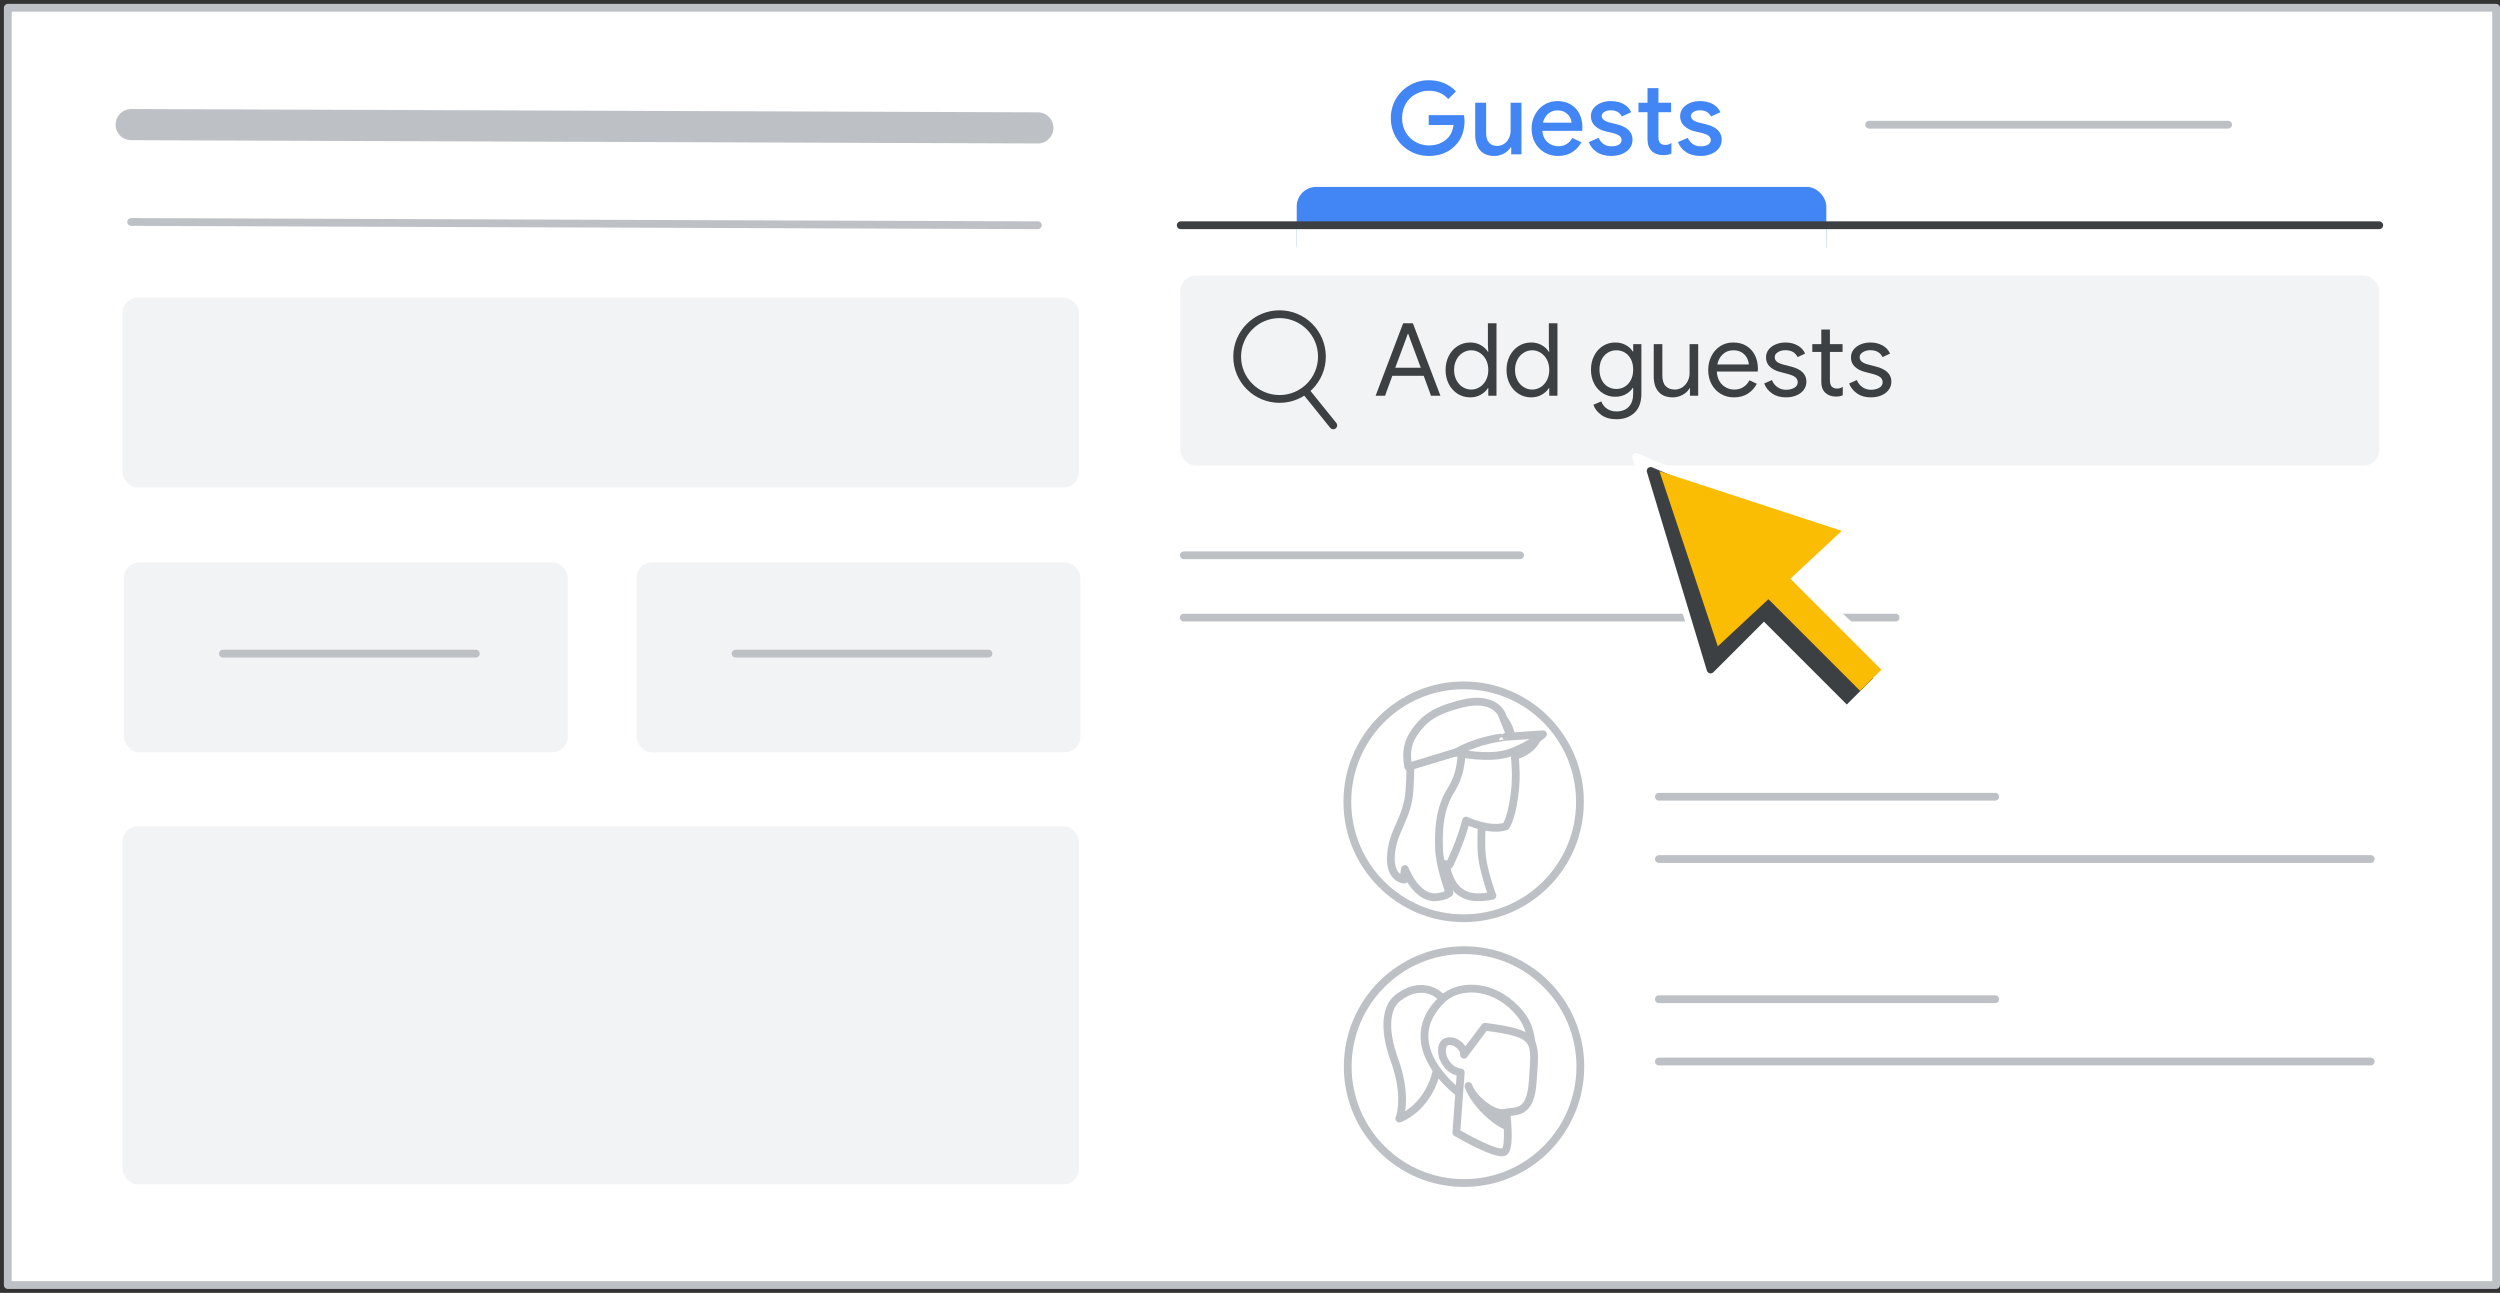 <?xml version="1.0" encoding="UTF-8"?>
<svg width="321px" height="166px" viewBox="0 0 321 166" version="1.1" xmlns="http://www.w3.org/2000/svg" xmlns:xlink="http://www.w3.org/1999/xlink">
    <rect x="0" y="0" width="321" height="166" fill="#333333" stroke="none"/>
    <title>groups-invite-group-cal</title>
    <defs>
        <ellipse id="path-1" cx="14.934" cy="14.951" rx="14.934" ry="14.951"></ellipse>
    </defs>
    <g id="groups-invite-group-cal" stroke="none" stroke-width="1" fill="none" fill-rule="evenodd">
        <rect id="border-and-background" stroke="#BDC1C6" fill="#FFFFFF" stroke-linejoin="round" x="1" y="1" width="319.5" height="164"></rect>
        <g id="left" transform="translate(15.724, 15.706)">
            <line x1="1.118" y1="0.294" x2="117.536" y2="0.717" id="Line-9-Copy-2" stroke="#BDC1C6" stroke-width="4" stroke-linecap="round"></line>
            <line x1="1.118" y1="12.794" x2="117.536" y2="13.217" id="Line-9-Copy-3" stroke="#BDC1C6" stroke-linecap="round"></line>
            <rect id="Rectangle" fill="#F2F3F4" x="0" y="22.5" width="122.822" height="24.389" rx="2"></rect>
            <rect id="Rectangle-Copy-4" fill="#F2F3F4" x="8.52651283e-14" y="90.366" width="122.822" height="46" rx="2"></rect>
            <rect id="Rectangle" fill="#F2F3F4" x="0.178" y="56.5" width="57" height="24.389" rx="2"></rect>
            <line x1="12.898" y1="68.217" x2="45.372" y2="68.217" id="Line-9" stroke="#BDC1C6" stroke-linecap="round"></line>
            <rect id="Rectangle" fill="#F2F3F4" x="66" y="56.5" width="57" height="24.389" rx="2"></rect>
            <line x1="78.72" y1="68.217" x2="111.194" y2="68.217" id="Line-9" stroke="#BDC1C6" stroke-linecap="round"></line>
        </g>
        <g id="Group-6" transform="translate(166.5, 24)">
            <rect id="Rectangle" fill="#4285F4" x="0" y="0" width="68" height="10" rx="2.5"></rect>
            <rect id="Rectangle" fill="#FFFFFF" x="0" y="4.5" width="68" height="7"></rect>
        </g>
        <line x1="240" y1="16.011" x2="286.095" y2="16.011" id="Line-9-Copy" stroke="#BDC1C6" stroke-linecap="round"></line>
        <line x1="151.604" y1="28.923" x2="305.495" y2="28.923" id="Line-9" stroke="#3C4043" stroke-linecap="round"></line>
        <rect id="Rectangle" fill="#F2F3F4" x="151.542" y="35.379" width="153.953" height="24.389" rx="2"></rect>
        <g id="videocam_BASELINE_P900_24dp" transform="translate(237.336, 62.637)"></g>
        <line x1="213" y1="102.3" x2="256.182" y2="102.3" id="Line-2" stroke="#BDC1C6" stroke-linecap="round"></line>
        <line x1="213" y1="110.3" x2="304.403" y2="110.3" id="Line-2-Copy" stroke="#BDC1C6" stroke-linecap="round"></line>
        <line x1="213" y1="128.3" x2="256.182" y2="128.3" id="Line-2-Copy-3" stroke="#BDC1C6" stroke-linecap="round"></line>
        <line x1="213" y1="136.3" x2="304.403" y2="136.3" id="Line-2-Copy-2" stroke="#BDC1C6" stroke-linecap="round"></line>
        <g id="People/profile13-greyscale" transform="translate(173, 88)">
            <ellipse id="Oval" stroke="#BDC1C6" fill="#FFFFFF" cx="14.934" cy="14.951" rx="14.934" ry="14.951"></ellipse>
            <path d="M20.226,8.372 C20.226,8.372 20.413,9.87 18.757,12.423 C17.1,14.975 17.154,19.22 17.234,21.356 C17.314,23.492 18.623,27.015 18.623,27.015 C18.623,27.015 16.566,27.487 15.283,26.96 C14.188,26.516 13.092,25.628 12.558,22.687 C12.558,22.687 12.986,17.222 13.226,13.588 C13.413,10.98 13.306,10.342 13.306,10.342 L20.226,8.372 Z" id="Path" stroke="#BDC1C6" fill="#FFFFFF" fill-rule="nonzero" stroke-linecap="round" stroke-linejoin="round"></path>
            <path d="M20.422,9.767 C20.422,9.767 24.194,9.575 25.116,6.279 L20.314,6.592 L20.233,9.743" id="Path" fill="#BDC1C6" fill-rule="nonzero"></path>
            <path d="M13.119,23.023 C13.119,23.023 14.543,20.137 15.241,17.36 C15.241,17.36 18.229,18.789 20.351,18.102 C20.351,18.102 21.272,16.837 21.58,12.851 C21.747,10.844 21.468,7.792 20.909,5.923 C20.295,3.806 18.201,2.376 14.767,2.899 C10.104,3.586 7.954,6.115 8.819,10.487 C9.824,15.683 9.294,15.683 7.674,19.037 C7.702,19.037 8.847,22.666 13.119,23.023 Z" id="Path" stroke="#BDC1C6" fill="#FFFFFF" fill-rule="nonzero" stroke-linecap="round" stroke-linejoin="round"></path>
            <path d="M14.64,8.372 C14.64,8.372 14.869,10.985 13.287,13.488 C11.704,15.992 11.704,19.012 11.781,21.108 C11.857,23.203 13.108,26.659 13.108,26.659 C13.108,26.659 12.649,27.095 11.347,27.203 C9.841,27.312 8.335,25.897 7.391,23.584 C7.391,23.584 7.263,24.101 7.314,24.945 C7.314,24.945 5.349,24.863 5.604,21.734 C5.834,18.604 7.748,17.053 7.978,13.488 C8.157,10.93 8.055,10.304 8.055,10.304 L14.64,8.372 Z" id="Path" stroke="#BDC1C6" fill="#FFFFFF" fill-rule="nonzero" stroke-linecap="round" stroke-linejoin="round"></path>
            <path d="M7.819,10.465 L20.93,6.45 C20.93,6.45 20.077,4.337 19.849,3.782 C19.622,3.201 18.399,1.431 14.702,2.355 C11.004,3.28 9.867,4.363 8.815,5.763 C7.791,7.163 7.449,8.378 7.819,10.465 Z" id="Path" stroke="#BDC1C6" fill="#FFFFFF" fill-rule="nonzero" stroke-linecap="round" stroke-linejoin="round"></path>
            <path d="M13.953,8.626 C13.953,8.626 18.269,9.625 20.96,8.626 C23.651,7.627 25.116,6.279 25.116,6.279 L20.401,6.604 C20.427,6.629 16.937,6.878 13.953,8.626 Z" id="Path" stroke="#BDC1C6" fill="#FFFFFF" fill-rule="nonzero" stroke-linecap="round" stroke-linejoin="round"></path>
        </g>
        <g id="People/profile17-greyscale" transform="translate(173.048, 122)">
            <mask id="mask-2" fill="white">
                <use xlink:href="#path-1"></use>
            </mask>
            <use id="Oval" stroke="#BDC1C6" fill="#FFFFFF" xlink:href="#path-1"></use>
            <path d="M11.92,6.101 C13.343,7.084 14.097,9.769 12.133,14.487 C10.703,18.2 11.027,20.85 11.368,21.71 C9.777,21.065 6.593,18.483 6.593,13.319 L4.95,10.21 C5.74,9.967 5.518,7.151 6.401,6.101 C7.383,4.929 9.663,4.282 11.92,6.101 Z" id="Path" stroke="#BDC1C6" fill="#FFFFFF" fill-rule="nonzero" stroke-linecap="round" stroke-linejoin="round" transform="translate(9.136, 13.338) scale(-1, 1) rotate(-2) translate(-9.136, -13.338) "></path>
            <path d="M19.336,18.222 C19.336,18.222 27.585,12.472 21.624,6.432 C19.689,4.468 15.41,4.175 12.111,7.443 C10.685,8.856 10.159,10.021 9.834,12.922" id="Path" fill="#FFFFFF" fill-rule="nonzero" transform="translate(16.81, 11.594) scale(-1, 1) rotate(-2) translate(-16.81, -11.594) "></path>
            <path d="M19.336,18.222 C19.336,18.222 27.585,12.472 21.624,6.432 C19.689,4.468 15.41,4.175 12.111,7.443 C10.685,8.856 10.159,10.021 9.834,12.922" id="Path" stroke="#BDC1C6" stroke-linecap="round" stroke-linejoin="round" transform="translate(16.81, 11.594) scale(-1, 1) rotate(-2) translate(-16.81, -11.594) "></path>
            <path d="M21.276,15.815 L21.571,23.555 C21.571,23.555 15.96,26.589 15.257,25.75 C14.554,24.91 15.257,20.748 15.257,20.748 C13.583,20.528 12.111,20.528 11.996,16.6 C11.842,11.316 11.36,10.504 18.377,9.85 L20.934,13.523 C20.934,11.789 24.497,10.703 23.66,13.848 C22.859,15.83 21.276,15.815 21.276,15.815 Z" id="Path" stroke="#BDC1C6" fill="#FFFFFF" fill-rule="nonzero" stroke-linecap="round" stroke-linejoin="round" transform="translate(17.857, 17.873) scale(-1, 1) rotate(-2) translate(-17.857, -17.873) "></path>
            <path d="M15.415,22.408 C16.652,21.967 19.348,19.865 20.299,17.524 C19.734,19.031 17.145,21.105 15.636,20.825" id="Path" fill="#BDC1C6" fill-rule="nonzero" transform="translate(17.857, 19.966) scale(-1, 1) rotate(-2) translate(-17.857, -19.966) "></path>
            <path d="M15.415,22.408 C16.652,21.967 19.348,19.865 20.299,17.524 C19.734,19.031 17.145,21.105 15.636,20.825" id="Path" stroke="#BDC1C6" stroke-linecap="round" stroke-linejoin="round" transform="translate(17.857, 19.966) scale(-1, 1) rotate(-2) translate(-17.857, -19.966) "></path>
        </g>
        <line x1="152" y1="71.3" x2="195.182" y2="71.3" id="Line-2-Copy-5" stroke="#BDC1C6" stroke-linecap="round"></line>
        <line x1="152" y1="79.3" x2="243.4" y2="79.3" id="Line-2-Copy-4" stroke="#BDC1C6" stroke-linecap="round"></line>
        <g id="Icons/search" transform="translate(158.353, 39.843)" stroke="#3C4043">
            <circle id="Oval" cx="5.941" cy="5.941" r="5.441"></circle>
            <line x1="9.334" y1="10.432" x2="12.837" y2="14.774" id="Line-17" stroke-linecap="round" stroke-linejoin="round"></line>
        </g>
        <g id="Add-guests-Copy" transform="translate(176.629, 41.506)" fill="#3C4043" fill-rule="nonzero">
            <path d="M3.536,0 L4.784,0 L8.32,9.308 L7.111,9.308 L6.175,6.747 L2.145,6.747 L1.209,9.308 L0,9.308 L3.536,0 Z M5.798,5.707 L4.55,2.353 L4.186,1.352 L4.134,1.352 L3.77,2.353 L2.522,5.707 L5.798,5.707 Z" id="Shape"></path>
            <path d="M12.155,9.516 C11.557,9.516 11.018,9.364 10.537,9.061 C10.056,8.758 9.676,8.339 9.399,7.806 C9.122,7.274 8.983,6.669 8.983,5.993 C8.983,5.326 9.122,4.723 9.399,4.186 C9.676,3.649 10.056,3.228 10.537,2.925 C11.018,2.622 11.557,2.47 12.155,2.47 C12.658,2.47 13.108,2.585 13.507,2.814 C13.906,3.044 14.209,3.328 14.417,3.666 L14.469,3.666 L14.417,2.743 L14.417,0 L15.522,0 L15.522,9.308 L14.469,9.308 L14.469,8.333 L14.417,8.333 C14.209,8.662 13.906,8.942 13.507,9.171 C13.108,9.401 12.658,9.516 12.155,9.516 Z M12.272,8.515 C12.662,8.515 13.024,8.411 13.357,8.203 C13.691,7.995 13.96,7.7 14.164,7.319 C14.367,6.938 14.469,6.496 14.469,5.993 C14.469,5.49 14.367,5.048 14.164,4.667 C13.96,4.286 13.691,3.991 13.357,3.783 C13.024,3.575 12.662,3.471 12.272,3.471 C11.891,3.471 11.531,3.575 11.193,3.783 C10.855,3.991 10.584,4.288 10.38,4.673 C10.177,5.059 10.075,5.499 10.075,5.993 C10.075,6.487 10.177,6.927 10.38,7.312 C10.584,7.698 10.855,7.995 11.193,8.203 C11.531,8.411 11.891,8.515 12.272,8.515 Z" id="Shape"></path>
            <path d="M19.981,9.516 C19.383,9.516 18.843,9.364 18.363,9.061 C17.881,8.758 17.502,8.339 17.225,7.806 C16.948,7.274 16.809,6.669 16.809,5.993 C16.809,5.326 16.948,4.723 17.225,4.186 C17.502,3.649 17.881,3.228 18.363,2.925 C18.843,2.622 19.383,2.47 19.981,2.47 C20.484,2.47 20.934,2.585 21.333,2.814 C21.732,3.044 22.035,3.328 22.243,3.666 L22.295,3.666 L22.243,2.743 L22.243,0 L23.348,0 L23.348,9.308 L22.295,9.308 L22.295,8.333 L22.243,8.333 C22.035,8.662 21.732,8.942 21.333,9.171 C20.934,9.401 20.484,9.516 19.981,9.516 Z M20.098,8.515 C20.488,8.515 20.85,8.411 21.183,8.203 C21.517,7.995 21.786,7.7 21.989,7.319 C22.193,6.938 22.295,6.496 22.295,5.993 C22.295,5.49 22.193,5.048 21.989,4.667 C21.786,4.286 21.517,3.991 21.183,3.783 C20.85,3.575 20.488,3.471 20.098,3.471 C19.717,3.471 19.357,3.575 19.019,3.783 C18.681,3.991 18.41,4.288 18.206,4.673 C18.003,5.059 17.901,5.499 17.901,5.993 C17.901,6.487 18.003,6.927 18.206,7.312 C18.41,7.698 18.681,7.995 19.019,8.203 C19.357,8.411 19.717,8.515 20.098,8.515 Z" id="Shape"></path>
            <path d="M30.914,12.324 C30.134,12.324 29.491,12.142 28.983,11.778 C28.477,11.414 28.136,10.976 27.963,10.465 L28.977,10.036 C29.116,10.417 29.356,10.727 29.698,10.966 C30.041,11.204 30.446,11.323 30.914,11.323 C31.599,11.323 32.13,11.124 32.507,10.725 C32.883,10.326 33.072,9.763 33.072,9.035 L33.072,8.294 L33.02,8.294 C32.803,8.632 32.498,8.907 32.103,9.12 C31.709,9.332 31.261,9.438 30.758,9.438 C30.186,9.438 29.664,9.291 29.192,8.996 C28.719,8.701 28.344,8.29 28.067,7.761 C27.79,7.232 27.651,6.63 27.651,5.954 C27.651,5.287 27.79,4.686 28.067,4.154 C28.344,3.62 28.719,3.207 29.192,2.912 C29.664,2.617 30.186,2.47 30.758,2.47 C31.261,2.47 31.709,2.576 32.103,2.788 C32.498,3.001 32.803,3.28 33.02,3.627 L33.072,3.627 L33.072,2.678 L34.125,2.678 L34.125,9.048 C34.125,10.114 33.83,10.927 33.241,11.486 C32.652,12.044 31.876,12.324 30.914,12.324 Z M30.914,8.437 C31.313,8.437 31.674,8.337 32,8.138 C32.325,7.939 32.584,7.653 32.779,7.28 C32.974,6.907 33.072,6.465 33.072,5.954 C33.072,5.434 32.974,4.988 32.779,4.615 C32.584,4.242 32.325,3.958 32,3.764 C31.674,3.568 31.313,3.471 30.914,3.471 C30.515,3.471 30.151,3.571 29.822,3.77 C29.493,3.969 29.23,4.255 29.035,4.628 C28.84,5.001 28.743,5.443 28.743,5.954 C28.743,6.465 28.84,6.91 29.035,7.287 C29.23,7.663 29.493,7.949 29.822,8.145 C30.151,8.339 30.515,8.437 30.914,8.437 Z" id="Shape"></path>
            <path d="M38.168,9.516 C37.371,9.516 36.762,9.282 36.342,8.814 C35.921,8.346 35.711,7.692 35.711,6.851 L35.711,2.678 L36.816,2.678 L36.816,6.682 C36.816,7.315 36.959,7.778 37.245,8.073 C37.531,8.368 37.917,8.515 38.402,8.515 C38.775,8.515 39.106,8.415 39.397,8.216 C39.687,8.017 39.912,7.757 40.072,7.436 C40.233,7.115 40.313,6.777 40.313,6.422 L40.313,2.678 L41.418,2.678 L41.418,9.308 L40.365,9.308 L40.365,8.346 L40.313,8.346 C40.131,8.675 39.841,8.953 39.442,9.178 C39.043,9.403 38.619,9.516 38.168,9.516 Z" id="Path"></path>
            <path d="M46.007,9.516 C45.374,9.516 44.807,9.364 44.304,9.061 C43.801,8.758 43.409,8.339 43.127,7.806 C42.846,7.274 42.705,6.673 42.705,6.006 C42.705,5.373 42.837,4.786 43.102,4.245 C43.366,3.703 43.743,3.272 44.233,2.951 C44.722,2.63 45.283,2.47 45.916,2.47 C46.566,2.47 47.129,2.615 47.606,2.905 C48.083,3.196 48.449,3.597 48.705,4.108 C48.96,4.619 49.088,5.204 49.088,5.863 C49.088,5.967 49.079,6.08 49.062,6.201 L43.81,6.201 C43.836,6.704 43.957,7.128 44.174,7.475 C44.391,7.822 44.666,8.082 44.999,8.255 C45.333,8.428 45.682,8.515 46.046,8.515 C46.913,8.515 47.567,8.116 48.009,7.319 L48.945,7.774 C48.668,8.303 48.282,8.725 47.788,9.041 C47.294,9.358 46.7,9.516 46.007,9.516 Z M47.918,5.291 C47.901,5.014 47.823,4.736 47.684,4.459 C47.545,4.182 47.329,3.948 47.034,3.757 C46.739,3.566 46.367,3.471 45.916,3.471 C45.396,3.471 44.954,3.638 44.59,3.971 C44.226,4.305 43.988,4.745 43.875,5.291 L47.918,5.291 Z" id="Shape"></path>
            <path d="M52.689,9.516 C51.978,9.516 51.385,9.349 50.908,9.015 C50.431,8.682 50.093,8.255 49.894,7.735 L50.882,7.293 C51.047,7.692 51.291,7.999 51.617,8.216 C51.941,8.433 52.299,8.541 52.689,8.541 C53.105,8.541 53.46,8.457 53.755,8.287 C54.05,8.118 54.197,7.878 54.197,7.566 C54.197,7.289 54.08,7.066 53.846,6.896 C53.612,6.728 53.244,6.582 52.741,6.461 L51.935,6.253 C51.406,6.123 50.973,5.902 50.635,5.59 C50.297,5.278 50.128,4.875 50.128,4.381 C50.128,4 50.243,3.664 50.472,3.373 C50.702,3.083 51.008,2.86 51.389,2.704 C51.77,2.548 52.182,2.47 52.624,2.47 C53.205,2.47 53.722,2.596 54.178,2.847 C54.633,3.098 54.955,3.449 55.146,3.9 L54.184,4.342 C53.889,3.753 53.365,3.458 52.611,3.458 C52.247,3.458 51.928,3.542 51.656,3.712 C51.383,3.881 51.246,4.095 51.246,4.355 C51.246,4.598 51.341,4.795 51.532,4.947 C51.723,5.098 52.009,5.222 52.39,5.317 L53.352,5.564 C54.002,5.729 54.492,5.973 54.821,6.298 C55.15,6.623 55.315,7.02 55.315,7.488 C55.315,7.895 55.198,8.253 54.964,8.56 C54.73,8.868 54.414,9.104 54.015,9.269 C53.616,9.434 53.174,9.516 52.689,9.516 Z" id="Path"></path>
            <path d="M59.072,9.412 C58.803,9.412 58.554,9.369 58.325,9.282 C58.095,9.195 57.902,9.078 57.746,8.931 C57.399,8.602 57.226,8.147 57.226,7.566 L57.226,3.679 L56.069,3.679 L56.069,2.678 L57.226,2.678 L57.226,0.806 L58.331,0.806 L58.331,2.678 L59.956,2.678 L59.956,3.679 L58.331,3.679 L58.331,7.293 C58.331,7.657 58.4,7.926 58.539,8.099 C58.704,8.29 58.942,8.385 59.254,8.385 C59.523,8.385 59.765,8.311 59.982,8.164 L59.982,9.243 C59.852,9.304 59.72,9.347 59.586,9.373 C59.451,9.399 59.28,9.412 59.072,9.412 Z" id="Path"></path>
            <path d="M63.596,9.516 C62.885,9.516 62.292,9.349 61.815,9.015 C61.338,8.682 61,8.255 60.801,7.735 L61.789,7.293 C61.954,7.692 62.199,7.999 62.523,8.216 C62.849,8.433 63.206,8.541 63.596,8.541 C64.012,8.541 64.367,8.457 64.662,8.287 C64.957,8.118 65.104,7.878 65.104,7.566 C65.104,7.289 64.987,7.066 64.753,6.896 C64.519,6.728 64.151,6.582 63.648,6.461 L62.842,6.253 C62.313,6.123 61.88,5.902 61.542,5.59 C61.204,5.278 61.035,4.875 61.035,4.381 C61.035,4 61.15,3.664 61.38,3.373 C61.609,3.083 61.915,2.86 62.296,2.704 C62.677,2.548 63.089,2.47 63.531,2.47 C64.112,2.47 64.629,2.596 65.085,2.847 C65.54,3.098 65.862,3.449 66.053,3.9 L65.091,4.342 C64.796,3.753 64.272,3.458 63.518,3.458 C63.154,3.458 62.836,3.542 62.562,3.712 C62.289,3.881 62.153,4.095 62.153,4.355 C62.153,4.598 62.248,4.795 62.439,4.947 C62.63,5.098 62.916,5.222 63.297,5.317 L64.259,5.564 C64.909,5.729 65.399,5.973 65.728,6.298 C66.057,6.623 66.222,7.02 66.222,7.488 C66.222,7.895 66.105,8.253 65.871,8.56 C65.637,8.868 65.321,9.104 64.922,9.269 C64.523,9.434 64.081,9.516 63.596,9.516 Z" id="Path"></path>
        </g>
        <g id="Guests-Copy" transform="translate(178.585, 10.301)" fill="#4285F4" fill-rule="nonzero">
            <path d="M4.875,9.724 C3.991,9.724 3.176,9.512 2.431,9.087 C1.686,8.662 1.094,8.079 0.656,7.338 C0.219,6.598 0,5.772 0,4.862 C0,3.952 0.219,3.127 0.656,2.385 C1.094,1.645 1.686,1.062 2.431,0.637 C3.176,0.212 3.991,0 4.875,0 C5.586,0 6.24,0.126 6.838,0.377 C7.436,0.628 7.943,0.979 8.359,1.43 L7.371,2.418 C6.738,1.707 5.906,1.352 4.875,1.352 C4.268,1.352 3.701,1.497 3.172,1.788 C2.643,2.078 2.223,2.492 1.911,3.029 C1.599,3.566 1.443,4.177 1.443,4.862 C1.443,5.555 1.601,6.168 1.917,6.702 C2.234,7.234 2.654,7.646 3.179,7.936 C3.703,8.227 4.273,8.372 4.888,8.372 C5.867,8.372 6.665,8.064 7.28,7.449 C7.479,7.258 7.646,7.016 7.78,6.721 C7.915,6.426 8.008,6.101 8.06,5.746 L4.862,5.746 L4.862,4.485 L9.386,4.485 C9.438,4.78 9.464,5.031 9.464,5.239 C9.464,5.828 9.371,6.389 9.184,6.923 C8.998,7.455 8.71,7.926 8.32,8.333 C7.904,8.784 7.406,9.128 6.825,9.367 C6.244,9.605 5.594,9.724 4.875,9.724 Z" id="Path"></path>
            <path d="M13.286,9.724 C12.489,9.724 11.88,9.483 11.46,9.002 C11.039,8.521 10.829,7.852 10.829,6.994 L10.829,2.886 L12.233,2.886 L12.233,6.799 C12.233,7.336 12.359,7.744 12.61,8.021 C12.861,8.298 13.199,8.437 13.624,8.437 C13.971,8.437 14.278,8.346 14.547,8.164 C14.816,7.982 15.021,7.739 15.165,7.436 C15.307,7.133 15.379,6.803 15.379,6.448 L15.379,2.886 L16.77,2.886 L16.77,9.516 L15.457,9.516 L15.457,8.619 L15.379,8.619 C15.188,8.94 14.902,9.204 14.521,9.412 C14.14,9.62 13.728,9.724 13.286,9.724 Z" id="Path"></path>
            <path d="M21.45,9.724 C20.809,9.724 20.23,9.572 19.715,9.269 C19.199,8.966 18.796,8.547 18.506,8.014 C18.215,7.481 18.07,6.881 18.07,6.214 C18.07,5.581 18.211,4.994 18.492,4.452 C18.774,3.911 19.166,3.48 19.669,3.159 C20.172,2.838 20.739,2.678 21.372,2.678 C22.039,2.678 22.616,2.823 23.101,3.114 C23.586,3.404 23.957,3.805 24.212,4.316 C24.468,4.827 24.596,5.408 24.596,6.058 C24.596,6.231 24.587,6.379 24.57,6.5 L19.448,6.5 C19.509,7.133 19.734,7.62 20.124,7.963 C20.514,8.305 20.969,8.476 21.489,8.476 C21.914,8.476 22.278,8.379 22.581,8.184 C22.884,7.989 23.127,7.731 23.309,7.41 L24.466,7.969 C24.163,8.515 23.76,8.944 23.257,9.256 C22.754,9.568 22.152,9.724 21.45,9.724 Z M23.205,5.447 C23.188,5.204 23.11,4.962 22.971,4.719 C22.832,4.476 22.631,4.275 22.366,4.114 C22.102,3.954 21.775,3.874 21.385,3.874 C20.917,3.874 20.52,4.017 20.195,4.303 C19.87,4.589 19.647,4.97 19.526,5.447 L23.205,5.447 Z" id="Shape"></path>
            <path d="M28.314,9.724 C27.56,9.724 26.938,9.559 26.448,9.23 C25.959,8.901 25.614,8.472 25.415,7.943 L26.676,7.397 C26.832,7.752 27.053,8.023 27.339,8.21 C27.625,8.396 27.95,8.489 28.314,8.489 C28.687,8.489 28.999,8.422 29.25,8.287 C29.501,8.153 29.627,7.952 29.627,7.683 C29.627,7.44 29.521,7.247 29.308,7.104 C29.096,6.962 28.765,6.838 28.314,6.734 L27.521,6.552 C26.992,6.422 26.555,6.192 26.208,5.863 C25.861,5.534 25.688,5.118 25.688,4.615 C25.688,4.234 25.803,3.896 26.032,3.601 C26.262,3.306 26.57,3.079 26.956,2.918 C27.341,2.758 27.764,2.678 28.223,2.678 C28.847,2.678 29.391,2.799 29.855,3.042 C30.318,3.285 30.654,3.64 30.862,4.108 L29.653,4.654 C29.384,4.125 28.912,3.861 28.236,3.861 C27.907,3.861 27.631,3.93 27.41,4.069 C27.189,4.208 27.079,4.381 27.079,4.589 C27.079,4.979 27.417,5.261 28.093,5.434 L29.055,5.668 C29.705,5.833 30.197,6.08 30.53,6.409 C30.864,6.738 31.031,7.146 31.031,7.631 C31.031,8.047 30.912,8.413 30.674,8.729 C30.435,9.046 30.108,9.291 29.692,9.464 C29.276,9.637 28.817,9.724 28.314,9.724 Z" id="Path"></path>
            <path d="M34.97,9.62 C34.675,9.62 34.4,9.575 34.145,9.483 C33.889,9.393 33.679,9.265 33.514,9.1 C33.141,8.745 32.955,8.242 32.955,7.592 L32.955,4.108 L31.798,4.108 L31.798,2.886 L32.955,2.886 L32.955,1.014 L34.359,1.014 L34.359,2.886 L35.984,2.886 L35.984,4.108 L34.359,4.108 L34.359,7.293 C34.359,7.657 34.428,7.913 34.567,8.06 C34.714,8.225 34.94,8.307 35.243,8.307 C35.399,8.307 35.533,8.287 35.646,8.248 C35.759,8.21 35.884,8.147 36.023,8.06 L36.023,9.425 C35.728,9.555 35.377,9.62 34.97,9.62 Z" id="Path"></path>
            <path d="M39.767,9.724 C39.013,9.724 38.391,9.559 37.901,9.23 C37.412,8.901 37.067,8.472 36.868,7.943 L38.129,7.397 C38.285,7.752 38.506,8.023 38.792,8.21 C39.078,8.396 39.403,8.489 39.767,8.489 C40.14,8.489 40.452,8.422 40.703,8.287 C40.954,8.153 41.08,7.952 41.08,7.683 C41.08,7.44 40.974,7.247 40.761,7.104 C40.549,6.962 40.218,6.838 39.767,6.734 L38.974,6.552 C38.445,6.422 38.008,6.192 37.661,5.863 C37.314,5.534 37.141,5.118 37.141,4.615 C37.141,4.234 37.256,3.896 37.486,3.601 C37.715,3.306 38.023,3.079 38.408,2.918 C38.794,2.758 39.217,2.678 39.676,2.678 C40.3,2.678 40.844,2.799 41.307,3.042 C41.771,3.285 42.107,3.64 42.315,4.108 L41.106,4.654 C40.837,4.125 40.365,3.861 39.689,3.861 C39.36,3.861 39.084,3.93 38.864,4.069 C38.642,4.208 38.532,4.381 38.532,4.589 C38.532,4.979 38.87,5.261 39.546,5.434 L40.508,5.668 C41.158,5.833 41.65,6.08 41.983,6.409 C42.317,6.738 42.484,7.146 42.484,7.631 C42.484,8.047 42.365,8.413 42.127,8.729 C41.888,9.046 41.561,9.291 41.145,9.464 C40.729,9.637 40.27,9.724 39.767,9.724 Z" id="Path"></path>
        </g>
        <g id="UI/arrow" transform="translate(199.389, 48.389)" fill-rule="nonzero">
            <g id="white-bg" transform="translate(0, -0)" fill="#FFFFFF">
                <g id="Group-5" transform="translate(0.522, 0.522)">
                    <g id="Group" transform="translate(25.067, 25.067) rotate(-45) translate(-25.067, -25.067) translate(10.97, 3.713)">
                        <g id="Group-3" transform="translate(-0, 0)">
                            <polygon id="Triangle" stroke="#FFFFFF" stroke-linejoin="round" points="14.385 0 23.716 24.442 17.884 19.146 13.996 28.108 0 28.108"></polygon>
                            <polygon id="Triangle" points="14.973 0.568 28.192 27.54 3.598 26.616"></polygon>
                        </g>
                        <g id="Group-2" transform="translate(8.695, 26.107)">
                            <polygon id="Rectangle" points="0.621 0.102 10.011 0 10.54 16.6 1.09605772e-13 16.6"></polygon>
                        </g>
                    </g>
                </g>
            </g>
            <g id="Group-5-2" transform="translate(3.374, 3.374)">
                <g id="Group-5" transform="translate(0.281, 0.281)">
                    <g id="Group" transform="translate(22.456, 22.456) rotate(-45) translate(-22.456, -22.456) translate(10.208, 2.946)">
                        <polygon id="Triangle" stroke="#3C4043" fill="#3C4043" stroke-linejoin="round" points="12.587 0 20.752 20.412 15.649 15.989 12.247 23.474 0 23.474"></polygon>
                        <g id="Group-2" transform="translate(9.185, 21.013)">
                            <polygon id="Rectangle" fill="#3C4043" points="2.36899859e-11 1.821 4.286 1.731 4.811 18.007 -1.5041388e-12 18.007"></polygon>
                            <rect id="Rectangle" fill="#FBBC04" x="2.45" y="1.09391913e-13" width="3.849" height="17.98"></rect>
                        </g>
                        <polygon id="Triangle" fill="#FBBC04" points="13.359 0.817 24.494 22.793 2.756 22.022"></polygon>
                    </g>
                </g>
            </g>
        </g>
    </g>
</svg>
